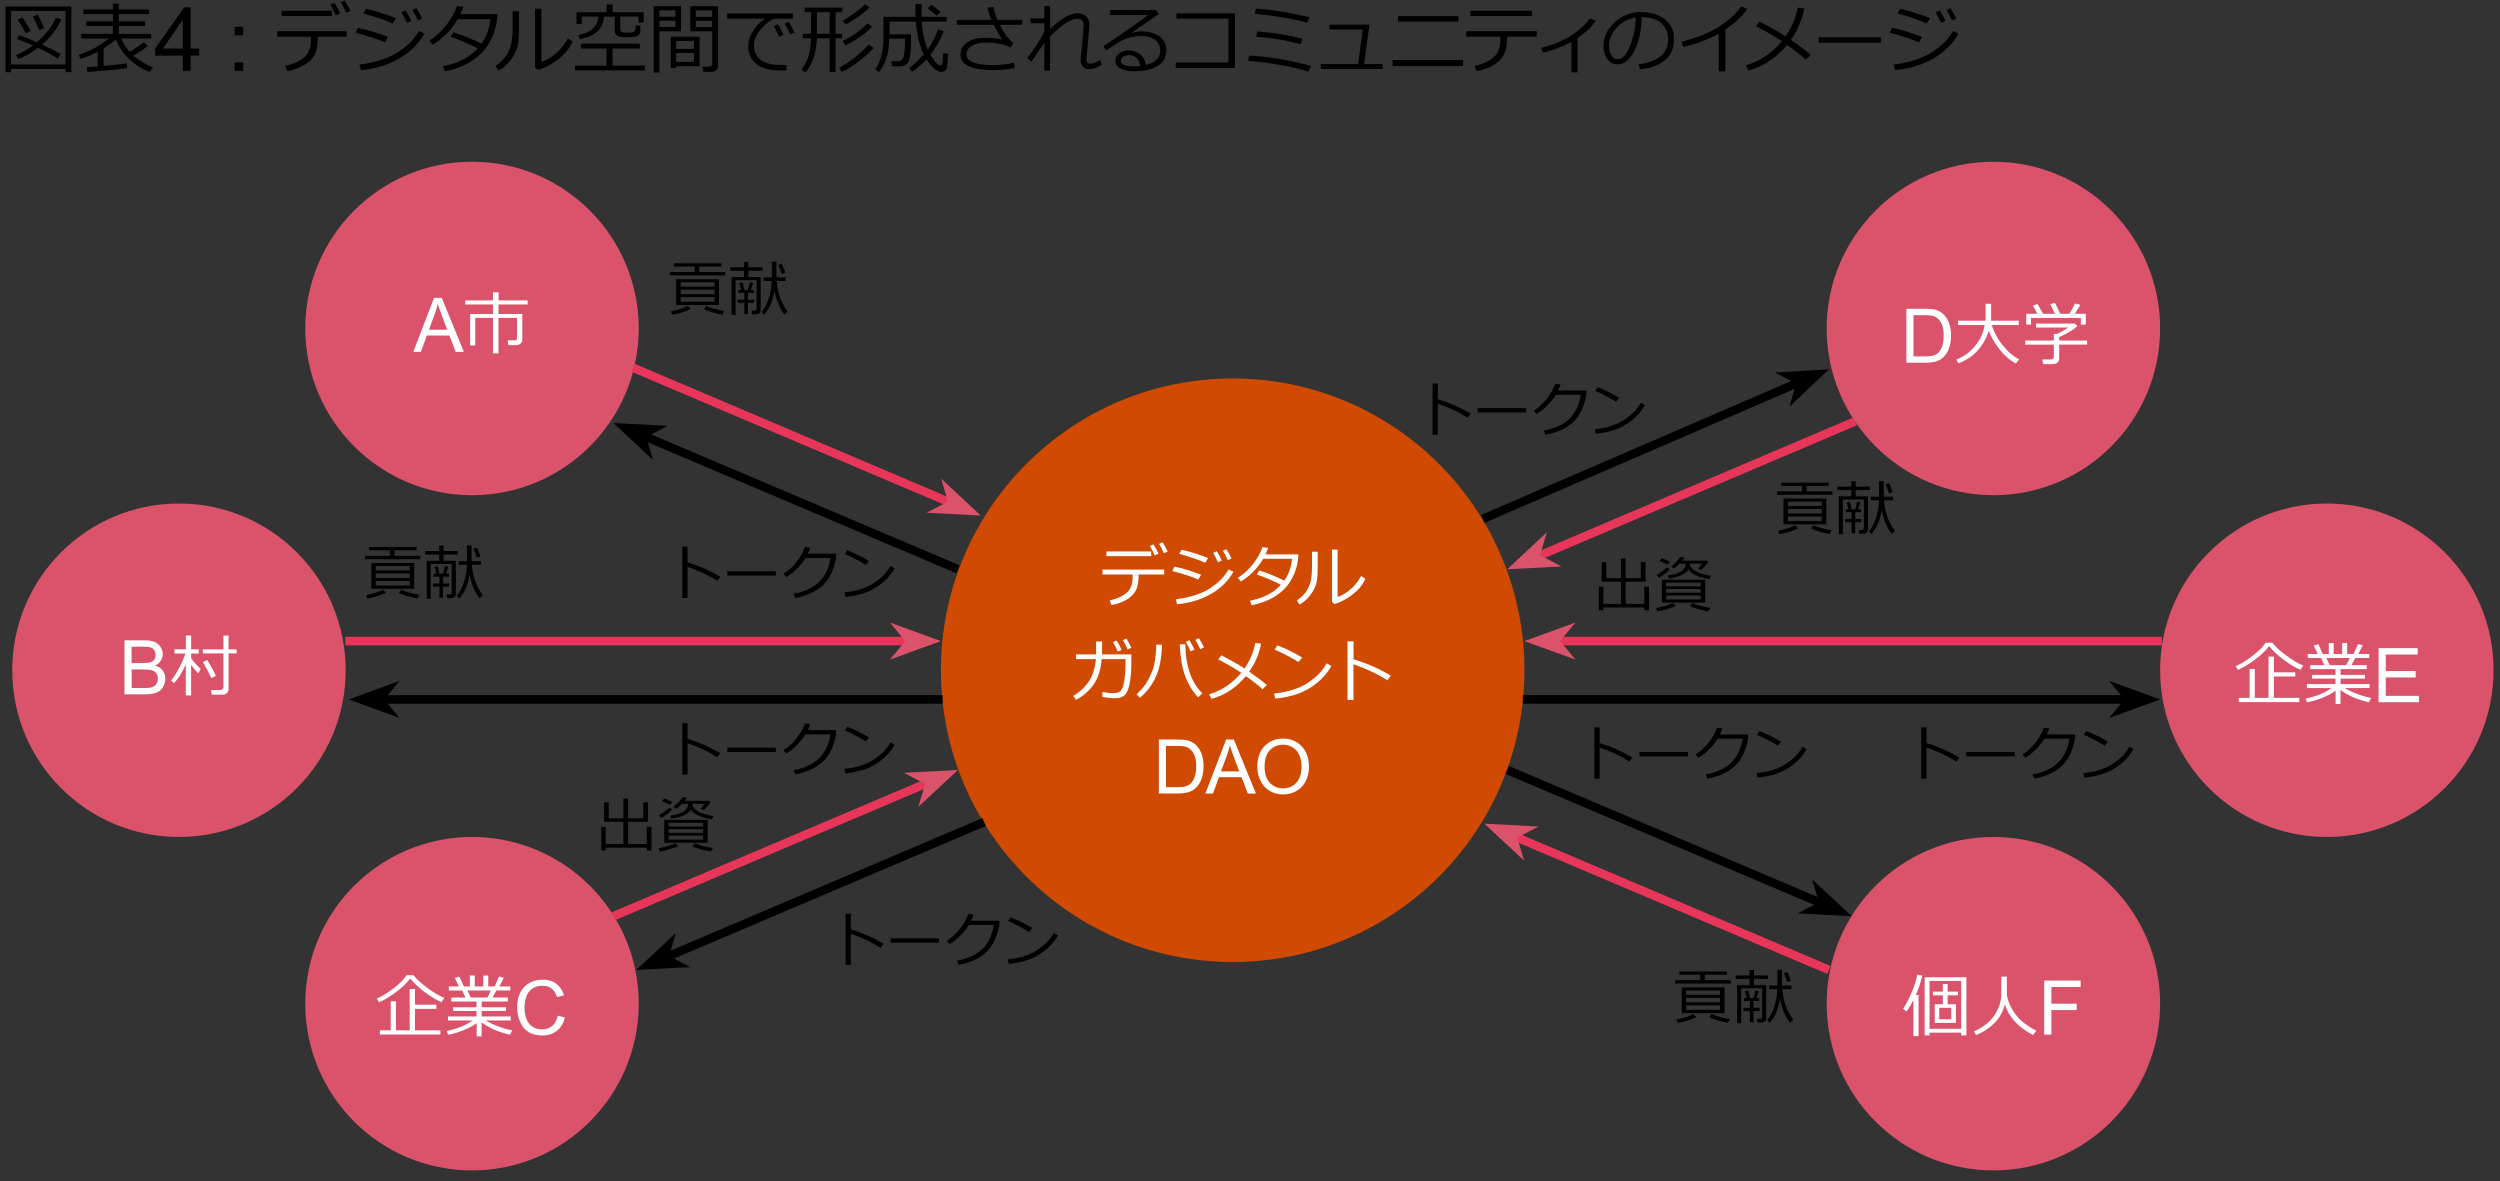 <?xml version="1.0" encoding="UTF-8"?><svg id="_レイヤー_6" xmlns="http://www.w3.org/2000/svg" viewBox="0 0 583 275.5"><rect x="0" y="0" width="583" height="275.5" fill="#333333" stroke="none"/><defs><style>.cls-1{fill:#fff;}.cls-2{fill:#d04a02;}.cls-3{fill:#db536a;}.cls-4{stroke:#000;}.cls-4,.cls-5{fill:none;stroke-width:2px;}.cls-5{stroke:#e73659;}</style></defs><path class="cls-3" d="M41.73,195.18c21.47,0,38.88-17.41,38.88-38.88s-17.41-38.88-38.88-38.88S2.85,134.83,2.85,156.3s17.41,38.88,38.88,38.88"/><path class="cls-3" d="M542.62,195.18c21.47,0,38.88-17.41,38.88-38.88s-17.41-38.88-38.88-38.88-38.88,17.41-38.88,38.88,17.41,38.88,38.88,38.88"/><path class="cls-3" d="M464.86,115.48c21.47,0,38.88-17.41,38.88-38.88s-17.41-38.88-38.88-38.88-38.88,17.41-38.88,38.88,17.41,38.88,38.88,38.88"/><path class="cls-3" d="M464.86,272.94c21.47,0,38.88-17.41,38.88-38.88s-17.41-38.88-38.88-38.88-38.88,17.41-38.88,38.88,17.41,38.88,38.88,38.88"/><path class="cls-3" d="M110.07,115.48c21.47,0,38.88-17.41,38.88-38.88s-17.41-38.88-38.88-38.88-38.88,17.41-38.88,38.88,17.41,38.88,38.88,38.88"/><path class="cls-3" d="M110.07,272.94c21.47,0,38.88-17.41,38.88-38.88s-17.41-38.88-38.88-38.88-38.88,17.41-38.88,38.88,17.41,38.88,38.88,38.88"/><path class="cls-2" d="M287.46,224.34c37.58,0,68.04-30.46,68.04-68.04s-30.46-68.04-68.04-68.04-68.04,30.46-68.04,68.04,30.46,68.04,68.04,68.04"/><line class="cls-5" x1="80.52" y1="149.5" x2="211.09" y2="149.5"/><polygon class="cls-3" points="219.42 149.5 207.54 145.18 211.09 149.5 207.54 153.82 219.42 149.5"/><line class="cls-4" x1="89.62" y1="163.11" x2="219.81" y2="163.11"/><polygon points="81.3 163.11 93.17 167.43 89.62 163.11 93.17 158.78 81.3 163.11"/><line class="cls-5" x1="147.59" y1="85.74" x2="221.05" y2="116.97"/><polygon class="cls-3" points="228.72 120.23 219.48 111.61 221.05 116.98 216.09 119.56 228.72 120.23"/><line class="cls-4" x1="150.72" y1="101.91" x2="223.4" y2="132.76"/><polygon points="143.05 98.65 152.29 107.28 150.72 101.91 155.67 99.32 143.05 98.65"/><line class="cls-4" x1="418.87" y1="89.43" x2="345.77" y2="121.01"/><polygon points="426.51 86.13 417.32 94.81 418.87 89.43 413.89 86.87 426.51 86.13"/><line class="cls-5" x1="432.61" y1="98.27" x2="359.15" y2="129.5"/><polygon class="cls-3" points="351.48 132.76 360.72 124.13 359.15 129.5 364.1 132.09 351.48 132.76"/><line class="cls-4" x1="156.03" y1="222.93" x2="229.49" y2="191.69"/><polygon points="148.37 226.19 157.61 217.56 156.03 222.93 160.99 225.52 148.37 226.19"/><line class="cls-5" x1="143.05" y1="213.66" x2="215.73" y2="182.81"/><polygon class="cls-3" points="223.4 179.55 214.15 188.17 215.73 182.81 210.78 180.22 223.4 179.55"/><line class="cls-5" x1="426.51" y1="226.19" x2="353.83" y2="195.33"/><polygon class="cls-3" points="346.16 192.08 355.41 200.7 353.83 195.33 358.79 192.74 346.16 192.08"/><line class="cls-4" x1="424.16" y1="210.4" x2="351.48" y2="179.55"/><polygon points="431.83 213.66 422.58 205.04 424.16 210.4 419.21 213 431.83 213.66"/><line class="cls-5" x1="363.83" y1="149.5" x2="504.13" y2="149.5"/><polygon class="cls-3" points="355.5 149.5 367.38 153.82 363.83 149.5 367.38 145.18 355.5 149.5"/><line class="cls-4" x1="355.12" y1="163.11" x2="495.41" y2="163.11"/><polygon points="503.74 163.11 491.86 158.78 495.41 163.11 491.86 167.43 503.74 163.11"/><g><path d="M15.28,16.07H2.58v.76H1.29V1.52h15.35v15.3h-1.35v-.76Zm-12.71-1.03H15.28V2.55H2.58V15.04Zm10.85-1.38c-1-.71-2.52-1.54-4.55-2.5-1.5,1.13-3.03,2-4.6,2.62l-.54-.94c1.37-.56,2.67-1.3,3.93-2.23-1.39-.62-2.61-1.12-3.66-1.51l.51-.91c.94,.31,2.3,.87,4.1,1.67,2.02-1.73,3.49-3.63,4.43-5.71l1.27,.42c-1,2.17-2.5,4.11-4.48,5.84,2.13,.98,3.58,1.73,4.33,2.22l-.73,1.05ZM5.99,7.77c-.77-1.45-1.39-2.51-1.85-3.2l1.12-.53c.35,.52,.98,1.57,1.91,3.17l-1.18,.55Zm3.16-.76c-.17-.49-.67-1.55-1.51-3.19l1.18-.4c.59,1.1,1.09,2.15,1.5,3.16l-1.17,.44Z"/><path d="M20.42,16.82l-.22-1.15c.61-.04,1.46-.1,2.57-.18v-3.39c-1.29,.67-2.61,1.22-3.96,1.64l-.47-.95c2.74-.91,5.07-2.18,6.99-3.79h-6.38v-1.1h7.36v-1.85h-6.19v-1.06h6.19v-1.71h-6.86v-1.07h6.86V.87h1.38v1.34h7.07v1.07h-7.07v1.71h6.15v1.06h-6.15v1.85h7.57v1.1h-7c.54,1.2,1.21,2.23,2,3.11,1.48-.9,2.54-1.66,3.2-2.29l1.03,.89c-.85,.69-1.98,1.43-3.4,2.23,1.28,1.15,2.82,2.08,4.61,2.78l-.84,1.06c-3.79-1.54-6.4-4.07-7.86-7.58-.76,.7-1.7,1.4-2.83,2.1v4.06c2.6-.23,4.42-.42,5.45-.57v1.11c-.43,.11-3.49,.42-9.18,.91Z"/><path d="M42.62,16.52v-3.55h-6.43v-1.67L42.96,1.71h1.49V11.31h2v1.67h-2v3.55h-1.82Zm0-5.21V4.63l-4.64,6.68h4.64Z"/><path d="M54.73,8.24v-1.98h1.98v1.98h-1.98Zm0,8.29v-1.98h1.98v1.98h-1.98Z"/><path d="M74.08,9.14c0,1.49-.24,2.7-.73,3.63s-1.26,1.71-2.32,2.35-2.41,1.14-4.05,1.48l-.47-1.24c1.84-.39,3.3-1.04,4.38-1.95s1.62-2.22,1.62-3.94v-.91h-7.88v-1.28h16.18v1.28h-6.73v.59Zm3.33-5.4h-11.75v-1.22h11.75v1.22Zm1.91-.65l-1.01,.45c-.42-.96-.85-1.78-1.27-2.46l.95-.43c.52,.81,.97,1.62,1.34,2.44Zm2.41-.54l-1,.41c-.39-.9-.81-1.71-1.27-2.43l.92-.43c.45,.7,.9,1.51,1.34,2.45Z"/><path d="M90.48,8.6l-.72,1.27c-1.82-.79-4.1-1.54-6.85-2.23l.54-1.15c1.98,.38,4.32,1.08,7.02,2.11Zm8.47-.74c-1.36,2.39-3.32,4.32-5.89,5.8s-5.53,2.38-8.88,2.7l-.36-1.3c1.99-.25,3.76-.63,5.31-1.16s2.84-1.15,3.89-1.87,1.9-1.4,2.56-2.04,1.36-1.56,2.12-2.76l1.26,.63Zm-6.64-3.62l-.74,1.25c-1.46-.7-3.74-1.49-6.83-2.36l.6-1.07c.83,.16,1.92,.46,3.29,.88s2.59,.86,3.68,1.31Zm3.59,.65l-1.01,.45c-.42-.96-.85-1.78-1.27-2.46l.96-.43c.5,.78,.95,1.59,1.33,2.44Zm2.56-.54l-1.01,.41c-.4-.93-.82-1.74-1.26-2.43l.91-.43c.47,.73,.93,1.55,1.35,2.45Z"/><path d="M108.04,1.58c-.19,.6-.41,1.17-.67,1.71h8.62c-.05,.86-.1,1.47-.17,1.85-.19,1.1-.48,2.12-.86,3.07s-.88,1.87-1.49,2.75-1.4,1.7-2.34,2.45-2.03,1.4-3.27,1.95-2.62,.97-4.14,1.29l-.42-1.2c3.45-.66,6.15-2.04,8.1-4.15-1.75-.96-3.86-1.86-6.34-2.72l.69-1.05c1.79,.55,3.98,1.43,6.56,2.65,1.11-1.58,1.79-3.48,2.05-5.7h-7.61c-.74,1.28-1.64,2.44-2.69,3.48s-2.11,1.86-3.16,2.46l-.77-.96c1.58-1.01,2.94-2.26,4.07-3.75s1.92-2.93,2.37-4.31l1.48,.19Z"/><path d="M121.04,6.59c0,1.38-.06,2.51-.18,3.38s-.4,1.72-.84,2.56-.99,1.6-1.65,2.29-1.37,1.24-2.14,1.63l-.65-1.12c.73-.45,1.41-1.05,2.03-1.78s1.1-1.61,1.43-2.62,.5-2.55,.5-4.63V2.59h1.49v4Zm12.51,3.13c-.75,1.6-1.91,2.99-3.48,4.18s-3.12,1.99-4.65,2.41l-.64-.6V2.03h1.48V14.44c.97-.29,2.02-.88,3.15-1.78s2.15-2.14,3.04-3.71l1.1,.77Z"/><path d="M134.09,16.41v-1.11h7.35v-3.98h-5.95v-1.12h13.72v1.12h-6.37v3.98h7.54v1.11h-16.29Zm9.25-12.54h-2.47c-.13,1.45-.64,2.6-1.53,3.44s-2.26,1.44-4.11,1.81l-.33-.95c2.94-.55,4.48-1.98,4.62-4.3h-3.85v1.71h-1.23V2.84h7V1.04h1.4v1.8h7.27v2.4h-1.23v-1.37h-4.23v3.02c0,.18,.06,.32,.17,.43s.26,.18,.43,.22,.5,.05,.97,.05c.72,0,1.2-.03,1.42-.09s.39-.2,.48-.43,.14-.62,.14-1.2l1.06,.13v1.25c0,.42-.14,.74-.41,.97s-.7,.36-1.27,.4-1.11,.06-1.63,.06c-.67,0-1.16-.03-1.46-.09s-.59-.22-.83-.47-.37-.54-.37-.86V3.87Z"/><path d="M153.77,7.3v9.62h-1.32V1.45h6.35V7.3h-5.03Zm0-3.38h3.74v-1.5h-3.74v1.5Zm3.74,.9h-3.74v1.48h3.74v-1.48Zm.18,10.62v.42h-1.27v-7.29h6.71v6.86h-5.45Zm4.13-4.04v-1.85h-4.13v1.85h4.13Zm-4.13,3.03h4.13v-2.09h-4.13v2.09Zm8.09,2.33h-1.74l-.2-1.2h1.63c.16,0,.3-.06,.43-.18s.19-.25,.19-.4V7.3h-5.12V1.45h6.48V15.29c0,.46-.15,.82-.46,1.08s-.71,.39-1.21,.39Zm-3.51-12.83h3.82v-1.5h-3.82v1.5Zm3.82,.9h-3.82v1.48h3.82v-1.48Z"/><path d="M184.89,4.37h-4.4c-1.07,.46-2.12,1.29-3.13,2.51s-1.53,2.48-1.53,3.79c0,1.01,.27,1.86,.81,2.54s1.26,1.17,2.16,1.49,2.1,.47,3.59,.47c.35,0,.7,0,1.06-.03l-.09,1.3h-.04c-1.08,0-1.98-.02-2.7-.06s-1.47-.18-2.26-.43-1.49-.63-2.09-1.14-1.05-1.1-1.34-1.77-.44-1.42-.44-2.27c0-1.18,.36-2.35,1.08-3.5s1.67-2.14,2.84-2.94h-8.82v-1.17h15.3v1.2Zm-2.18,3.74l-1.01,.46c-.42-.95-.85-1.77-1.27-2.47l.95-.43c.51,.79,.96,1.61,1.34,2.44Zm2.56-.54l-1.01,.41c-.39-.91-.81-1.72-1.26-2.43l.93-.46c.4,.63,.85,1.46,1.34,2.47Z"/><path d="M187.84,16.89l-.94-.68c.49-.53,.97-1.38,1.45-2.55s.73-2.75,.78-4.72h-1.91v-1.06h1.91V2.85h-1.49V1.77h8.8v1.08h-1.58V7.88h1.5v1.06h-1.5v7.84h-1.38v-7.84h-2.99c-.11,3.33-.99,5.98-2.65,7.95Zm2.66-14.04V7.88h2.97V2.85h-2.97Zm5.8,13.9l-.61-.98c1.34-.68,2.66-1.54,3.95-2.59s2.26-1.98,2.9-2.79l1.2,.79c-.98,1.08-2.16,2.14-3.53,3.18s-2.68,1.84-3.9,2.39Zm.88-11.04l-.68-.91c.86-.46,1.8-1.05,2.82-1.78s1.82-1.4,2.39-2l1.08,.7c-1.61,1.56-3.48,2.9-5.62,4Zm0,4.87l-.64-1.03c2.23-1.09,4.16-2.46,5.78-4.11l1.05,.79c-1.56,1.63-3.63,3.08-6.19,4.35Z"/><path d="M208.02,15.45l-.18-1.18h1.65c.61,0,1.02-.33,1.23-.98s.32-1.84,.32-3.56v-.71h-3.68c-.04,1.86-.27,3.4-.68,4.61s-.97,2.28-1.68,3.19l-.9-.68c.7-.98,1.2-2.1,1.49-3.35s.43-2.67,.43-4.25V3.94h7.47V.91h1.43V3.94h5.83v1.1h-5.82c.14,2.39,.61,4.56,1.41,6.5,1.04-1.48,1.85-3.06,2.43-4.73l1.34,.49c-.84,2.01-1.86,3.79-3.04,5.34l-.11,.15c1.02,1.63,1.78,2.45,2.27,2.45,.19,0,.33-.08,.41-.25s.14-.44,.18-.81,.08-.97,.13-1.8l1.15,.18c-.06,2.02-.21,3.21-.42,3.59s-.57,.58-1.06,.62h-.11c-.49,0-1.03-.25-1.63-.75s-1.2-1.23-1.79-2.19c-.94,1.01-2.07,1.98-3.39,2.91l-.73-.88c1.21-.86,2.37-1.92,3.47-3.17-1.02-1.99-1.63-4.54-1.85-7.65h-6.16v2.94h5.01v2.27c-.01,1-.08,1.89-.21,2.69s-.28,1.32-.44,1.58-.41,.48-.73,.66-.69,.28-1.09,.28h-1.91Zm10.41-11.79c-.18-.19-.88-.77-2.09-1.76l.86-.79c.71,.47,1.43,1.04,2.15,1.71l-.92,.84Z"/><path d="M236.7,15.8c-1.37,.37-3.03,.55-4.98,.55-5.15,0-7.73-1.2-7.73-3.59,0-1.24,.53-2.21,1.6-2.9s2.41-1.04,4.03-1.04c1.34,0,2.7,.13,4.09,.38-.54-.76-1.2-1.9-1.99-3.42h-8.58v-1.15h8.03c-.36-.88-.65-1.82-.89-2.82l1.37-.2c.26,1.14,.57,2.15,.93,3.02h5.8v1.15h-5.26c1.09,2.1,2.16,3.52,3.2,4.25l-.64,1.04c-1.39-.76-3.39-1.13-5.99-1.13-1.22,0-2.24,.24-3.06,.73s-1.23,1.17-1.23,2.05c0,1.64,2.12,2.46,6.35,2.46,1.61,0,3.17-.18,4.67-.55l.26,1.19Z"/><path d="M243.53,10.03c-.66,.99-1.68,2.45-3.04,4.37l-.92-.9c.64-.78,1.38-1.81,2.22-3.1s1.42-2.32,1.75-3.08v-1.9h-3.21v-1.15h3.21V1.41h1.33V6.8c1.05-1.07,2.16-1.95,3.33-2.66s2.18-1.07,3.04-1.07c.83,0,1.51,.24,2.03,.73s.79,1.12,.8,1.91c0,.07,0,.14,0,.22l-.52,5.75c-.12,1.31-.18,2-.18,2.07,0,.73,.31,1.1,.92,1.1,.5,0,1.26-.29,2.29-.86l.36,1.1c-1.03,.69-2.02,1.03-2.98,1.03-.63,0-1.11-.19-1.45-.58s-.51-.93-.51-1.61c0-.2,.14-1.59,.41-4.18,.16-1.53,.25-2.85,.28-3.96,0-.42-.13-.76-.38-1.03s-.59-.4-1.02-.4c-1.58,0-3.72,1.39-6.42,4.16v7.96h-1.33v-6.42Z"/><path d="M267.25,15.16c2.2-.53,3.3-1.66,3.3-3.39,0-1.07-.4-1.9-1.21-2.49s-1.89-.88-3.23-.88c-.93,0-1.83,.12-2.71,.35s-1.9,.71-3.04,1.43-1.94,1.27-2.4,1.65l-.65-1.08c3.57-2.3,7.05-4.73,10.46-7.27l-8.89,.04v-1.17h10.73l.62,.9-6.2,4.29,.07,.11c.71-.22,1.43-.33,2.14-.33,1.68,0,3.06,.39,4.14,1.16s1.62,1.84,1.62,3.21c0,1.6-.66,2.82-1.99,3.66s-3.1,1.26-5.33,1.26c-3.06,0-4.59-.84-4.59-2.52,0-.66,.32-1.22,.95-1.67s1.33-.68,2.08-.68c1.06,0,1.97,.3,2.72,.89s1.22,1.44,1.41,2.53Zm-1.29,.23c-.34-1.68-1.25-2.52-2.74-2.52-.47,0-.9,.12-1.28,.35s-.57,.54-.57,.93c0,.9,1.04,1.34,3.11,1.34,.45,0,.94-.04,1.48-.11Z"/><path d="M287.99,15.84h-13.81v-1.26h12.3V4.34h-12.13v-1.21h13.64V15.84Z"/><path d="M305.72,15.34l-.63,1.35c-3.97-1.23-8.65-2.07-14.04-2.5l.25-1.24c1.07,.04,2.46,.17,4.17,.38s3.29,.46,4.73,.74,3.28,.71,5.51,1.27Zm-.34-11.32l-.54,1.29c-3.44-.96-7.51-1.66-12.21-2.1l.29-1.21c1.88,.15,3.73,.37,5.55,.64s4.12,.74,6.9,1.38Zm-1.65,5l-.4,1.32c-1.72-.49-3.36-.87-4.91-1.14s-3.38-.49-5.48-.66l.24-1.22c3.77,.29,7.28,.86,10.55,1.71Z"/><path d="M322.41,16.09h-14.4v-1.15h8.71l1.06-8.07h-7.76v-1.12h9.33l-1.24,9.18h4.3v1.15Z"/><path d="M341.2,15.41h-16.44v-1.41h16.44v1.41Zm-1.1-10.37h-14.06v-1.29h14.06v1.29Z"/><path d="M351.44,9.14c0,1.48-.25,2.68-.73,3.61s-1.26,1.72-2.32,2.37-2.4,1.14-4.04,1.47l-.47-1.24c1.84-.39,3.3-1.04,4.38-1.95s1.62-2.22,1.62-3.94v-.91h-7.97v-1.28h16.45v1.28h-6.91v.59Zm5.83-5.4h-14.34v-1.22h14.34v1.22Z"/><path d="M367.89,16.88h-1.43v-7.1c-2.12,1.12-4.33,1.95-6.63,2.5l-.45-1.13c2.75-.67,5.09-1.62,7.02-2.87s3.38-2.57,4.33-3.97l1.39,.52c-.68,.98-1.39,1.78-2.14,2.42s-1.45,1.17-2.1,1.6v8.04Z"/><path d="M382.48,16.16l-.34-1.19c1.89-.17,3.5-.72,4.84-1.64s2.01-2.31,2.01-4.15c0-1.64-.54-2.91-1.62-3.81s-2.59-1.37-4.52-1.42c-.06,3.15-.63,5.78-1.7,7.89s-2.4,3.16-4.01,3.16c-1,0-1.78-.42-2.35-1.27s-.86-1.88-.86-3.1c0-2.01,.87-3.82,2.6-5.42s3.79-2.4,6.16-2.4c2.23,0,4.07,.56,5.52,1.67s2.17,2.64,2.17,4.57c0,2.2-.73,3.89-2.19,5.05s-3.36,1.85-5.71,2.04Zm-1.02-12.09c-1.7,.26-3.16,1.03-4.39,2.31s-1.84,2.73-1.84,4.34c0,.86,.18,1.58,.54,2.18s.86,.89,1.49,.89c1.1,0,2.05-1.02,2.87-3.07s1.26-4.26,1.33-6.64Z"/><path d="M402.36,16.65h-1.56V7.89c-2.57,1.37-5.31,2.39-8.23,3.07l-.47-1.2c3.8-.98,6.8-2.21,9-3.68s3.85-3,4.95-4.58l1.44,.56c-1.07,1.59-2.78,3.2-5.13,4.82v9.77Z"/><path d="M420.76,1.96c-.46,2.56-1.5,5.01-3.12,7.34,1.78,1.21,3.33,2.38,4.63,3.52l-1.15,1.1c-.81-.81-2.27-1.96-4.37-3.45-2.44,2.98-5.44,4.97-9,5.99l-.62-1.22c3.23-.94,6.04-2.81,8.41-5.62-1.35-.94-3.36-2.11-6.04-3.52l.84-1.06c2.37,1.22,4.39,2.38,6.06,3.45,1.44-2.08,2.39-4.32,2.84-6.71l1.51,.19Z"/><path d="M438.64,9.98h-14.54v-1.3h14.54v1.3Z"/><path d="M448.24,8.6l-.72,1.27c-1.82-.79-4.1-1.54-6.85-2.23l.54-1.15c1.98,.38,4.32,1.08,7.02,2.11Zm8.47-.74c-1.36,2.39-3.32,4.32-5.89,5.8s-5.53,2.38-8.88,2.7l-.36-1.3c1.99-.25,3.76-.63,5.31-1.16s2.84-1.15,3.89-1.87,1.9-1.4,2.56-2.04,1.36-1.56,2.12-2.76l1.26,.63Zm-6.64-3.62l-.74,1.25c-1.46-.7-3.74-1.49-6.83-2.36l.6-1.07c.83,.16,1.92,.46,3.29,.88s2.59,.86,3.68,1.31Zm3.59,.65l-1.01,.45c-.42-.96-.85-1.78-1.27-2.46l.96-.43c.5,.78,.95,1.59,1.33,2.44Zm2.56-.54l-1.01,.41c-.4-.93-.82-1.74-1.26-2.43l.91-.43c.47,.73,.93,1.55,1.35,2.45Z"/></g><g><path class="cls-1" d="M265.51,134.49c0,1.33-.22,2.4-.65,3.22s-1.12,1.52-2.06,2.09c-.94,.57-2.14,1.01-3.6,1.31l-.41-1.1c1.64-.35,2.93-.93,3.89-1.73s1.44-1.97,1.44-3.5v-.81h-7.01v-1.14h14.38v1.14h-5.98v.52Zm2.96-4.8h-10.45v-1.09h10.45v1.09Zm1.7-.58l-.9,.4c-.38-.85-.75-1.58-1.13-2.19l.84-.38c.46,.72,.86,1.44,1.19,2.17Zm2.14-.48l-.89,.37c-.34-.8-.72-1.52-1.12-2.16l.82-.38c.4,.62,.8,1.35,1.2,2.18Z"/><path class="cls-1" d="M280.1,134.02l-.64,1.13c-1.62-.7-3.65-1.36-6.09-1.98l.48-1.02c1.76,.33,3.84,.96,6.24,1.88Zm7.53-.66c-1.21,2.12-2.96,3.84-5.24,5.16-2.28,1.31-4.92,2.11-7.89,2.4l-.32-1.16c1.77-.22,3.34-.56,4.72-1.03s2.53-1.02,3.46-1.66c.93-.64,1.69-1.24,2.27-1.82,.58-.57,1.21-1.39,1.88-2.45l1.12,.56Zm-5.9-3.22l-.66,1.11c-1.3-.62-3.32-1.33-6.07-2.1l.53-.95c.73,.15,1.71,.41,2.93,.78,1.22,.38,2.31,.76,3.27,1.16Zm3.2,.58l-.9,.4c-.38-.85-.75-1.58-1.13-2.19l.85-.38c.45,.69,.84,1.42,1.18,2.17Zm2.27-.48l-.9,.37c-.35-.83-.73-1.55-1.12-2.16l.81-.38c.42,.65,.82,1.38,1.2,2.18Z"/><path class="cls-1" d="M295.72,127.77c-.17,.53-.37,1.04-.59,1.52h7.66c-.04,.76-.09,1.31-.15,1.64-.17,.97-.43,1.88-.76,2.73-.34,.85-.78,1.66-1.33,2.44-.55,.78-1.24,1.51-2.08,2.18s-1.81,1.25-2.91,1.73c-1.1,.48-2.33,.86-3.68,1.14l-.38-1.07c3.07-.58,5.47-1.81,7.2-3.69-1.56-.85-3.44-1.66-5.63-2.42l.61-.93c1.59,.49,3.54,1.27,5.83,2.35,.98-1.4,1.59-3.09,1.82-5.07h-6.77c-.66,1.14-1.46,2.17-2.39,3.09-.94,.93-1.88,1.66-2.81,2.19l-.69-.85c1.41-.9,2.61-2.01,3.62-3.33,1.01-1.33,1.71-2.6,2.11-3.83l1.31,.17Z"/><path class="cls-1" d="M307.29,132.23c0,1.23-.05,2.23-.16,3s-.36,1.53-.75,2.27c-.39,.74-.88,1.42-1.46,2.04-.59,.61-1.22,1.1-1.9,1.45l-.58-.99c.65-.4,1.25-.93,1.8-1.59,.55-.66,.98-1.43,1.27-2.33,.3-.9,.45-2.27,.45-4.12v-3.3h1.33v3.55Zm11.12,2.78c-.67,1.42-1.7,2.66-3.09,3.71-1.39,1.05-2.77,1.77-4.13,2.14l-.57-.53v-12.16h1.31v11.03c.86-.25,1.79-.78,2.8-1.59,1.01-.8,1.91-1.9,2.7-3.3l.98,.69Z"/><path class="cls-1" d="M257,149.6v3.01h6.84v.57c0,1.81-.03,3.04-.08,3.68s-.13,1.33-.24,2.04c-.1,.71-.25,1.33-.44,1.85-.19,.52-.41,.92-.66,1.21-.25,.28-.56,.5-.95,.65s-.92,.22-1.6,.22c-.75,0-1.68-.1-2.8-.3l.03-1.17c.94,.19,1.8,.29,2.6,.29,.36,0,.71-.06,1.05-.17,.34-.11,.64-.39,.89-.84s.46-1.21,.61-2.29c.15-1.08,.23-2.3,.23-3.65v-.99h-5.59c-.16,2.38-.77,4.33-1.82,5.86s-2.43,2.74-4.13,3.64l-.66-.93c1.64-.99,2.88-2.17,3.74-3.53,.86-1.36,1.37-3.04,1.54-5.04h-4.62v-1.1h4.67v-3.01h1.38Zm4.57,1.95l-.89,.4c-.37-.83-.75-1.56-1.14-2.2l.85-.38c.44,.68,.84,1.41,1.18,2.18Zm2.27-.48l-.89,.37c-.33-.79-.71-1.5-1.12-2.16l.82-.38c.41,.64,.81,1.36,1.2,2.17Z"/><path class="cls-1" d="M270.98,150.34c-.08,3.07-.55,5.56-1.43,7.48-.88,1.92-2.12,3.56-3.73,4.92l-.78-.84c.6-.54,1.12-1.09,1.58-1.65s.85-1.17,1.19-1.82,.64-1.32,.92-2,.49-1.54,.64-2.55c.15-1.01,.25-2.19,.29-3.54h1.33Zm9.41,11.38l-1.01,.88c-.88-.9-1.67-2.05-2.37-3.47-.71-1.42-1.2-3-1.47-4.74-.28-1.74-.41-3.12-.41-4.14h1.3v.12c0,2.24,.31,4.33,.94,6.29,.62,1.95,1.64,3.64,3.03,5.06Zm-1.84-10.24l-.9,.41c-.38-.86-.76-1.6-1.13-2.2l.84-.38c.46,.72,.86,1.44,1.19,2.17Zm2.22-.48l-.89,.37c-.33-.79-.71-1.5-1.12-2.16l.82-.39c.4,.62,.8,1.35,1.2,2.18Z"/><path class="cls-1" d="M294.08,150.11c-.41,2.28-1.33,4.45-2.77,6.52,1.58,1.08,2.96,2.12,4.12,3.12l-1.02,.98c-.72-.72-2.02-1.74-3.88-3.06-2.17,2.65-4.84,4.42-8,5.32l-.55-1.09c2.88-.83,5.37-2.5,7.48-5-1.2-.83-2.99-1.88-5.37-3.13l.75-.95c2.11,1.09,3.9,2.11,5.38,3.07,1.28-1.85,2.12-3.84,2.52-5.96l1.34,.17Z"/><path class="cls-1" d="M310.48,155.34c-.88,1.53-2.01,2.85-3.41,3.96-1.4,1.11-2.85,1.94-4.36,2.48-1.51,.54-3.28,.93-5.32,1.14l-.27-1.2c1.7-.17,3.22-.48,4.56-.93,1.34-.45,2.48-.99,3.42-1.63,.93-.64,1.72-1.27,2.36-1.9,.64-.63,1.29-1.49,1.95-2.59l1.07,.67Zm-6.81-1.98l-.88,1.02c-1.86-1.15-3.71-2.11-5.56-2.9l.67-.98c1.95,.73,3.87,1.68,5.77,2.85Z"/><path class="cls-1" d="M324.35,157.56l-.82,1.09c-1.08-.72-2.38-1.43-3.88-2.13-1.51-.7-2.85-1.22-4.02-1.58v8.29h-1.39v-13.68h1.41v4.19c3.09,.93,5.99,2.2,8.71,3.83Z"/><path class="cls-1" d="M270.25,185.06v-12.6h4.34c.98,0,1.73,.06,2.24,.18,.72,.17,1.34,.47,1.85,.9,.67,.56,1.16,1.28,1.49,2.15,.33,.87,.49,1.87,.49,3,0,.96-.11,1.81-.33,2.54-.22,.74-.51,1.35-.86,1.83-.35,.48-.73,.87-1.15,1.14-.42,.28-.92,.49-1.5,.63-.59,.14-1.26,.21-2.02,.21h-4.55Zm1.67-1.49h2.69c.83,0,1.48-.08,1.96-.23s.85-.37,1.13-.65c.4-.4,.7-.93,.92-1.59s.33-1.48,.33-2.43c0-1.32-.22-2.33-.65-3.04-.43-.71-.96-1.18-1.58-1.42-.45-.17-1.17-.26-2.16-.26h-2.65v9.63Z"/><path class="cls-1" d="M281.09,185.06l4.84-12.6h1.8l5.16,12.6h-1.9l-1.47-3.82h-5.27l-1.38,3.82h-1.77Zm3.64-5.17h4.27l-1.32-3.49c-.4-1.06-.7-1.93-.89-2.61-.16,.81-.39,1.61-.68,2.41l-1.38,3.7Z"/><path class="cls-1" d="M293.19,178.92c0-2.09,.56-3.73,1.68-4.91s2.57-1.77,4.35-1.77c1.16,0,2.21,.28,3.15,.83,.93,.56,1.65,1.33,2.14,2.32,.49,.99,.74,2.12,.74,3.38s-.26,2.42-.77,3.43c-.52,1.01-1.25,1.77-2.19,2.29-.95,.52-1.97,.78-3.06,.78-1.19,0-2.25-.29-3.18-.86s-1.64-1.35-2.12-2.35-.72-2.04-.72-3.15Zm1.72,.03c0,1.52,.41,2.71,1.22,3.59s1.84,1.31,3.07,1.31,2.29-.44,3.1-1.32c.81-.88,1.22-2.13,1.22-3.76,0-1.03-.17-1.92-.52-2.69-.35-.76-.85-1.36-1.52-1.78-.67-.42-1.42-.63-2.25-.63-1.18,0-2.2,.41-3.05,1.22-.85,.81-1.28,2.16-1.28,4.06Z"/></g><g><path class="cls-1" d="M96.38,82.06l4.84-12.6h1.8l5.16,12.6h-1.9l-1.47-3.82h-5.27l-1.38,3.82h-1.77Zm3.64-5.17h4.27l-1.32-3.49c-.4-1.06-.7-1.93-.89-2.61-.16,.81-.39,1.61-.68,2.41l-1.38,3.7Z"/><path class="cls-1" d="M120.38,80.48h-1.83l-.16-1.11h1.54c.43,0,.65-.18,.65-.55v-4.69h-4.34v8.28h-1.26v-8.28h-4.15v6.44h-1.19v-7.34h5.34v-2.23h-6.5v-.95h6.47v-1.89h1.32v1.89h6.77v.95h-6.8v2.23h5.55v6.07c0,.34-.14,.62-.43,.85-.28,.23-.61,.34-.98,.34Z"/></g><g><path class="cls-1" d="M29.03,161.93v-12.6h4.73c.96,0,1.73,.13,2.32,.38,.58,.25,1.04,.65,1.37,1.18,.33,.53,.49,1.08,.49,1.66,0,.54-.15,1.05-.44,1.52s-.73,.86-1.32,1.15c.76,.22,1.35,.6,1.76,1.14,.41,.54,.61,1.17,.61,1.91,0,.59-.12,1.14-.37,1.65s-.56,.9-.92,1.17c-.37,.27-.83,.48-1.38,.62-.55,.14-1.23,.21-2.03,.21h-4.8Zm1.67-7.31h2.72c.74,0,1.27-.05,1.59-.15,.42-.13,.74-.34,.96-.63,.21-.29,.32-.66,.32-1.1s-.1-.79-.3-1.1c-.2-.32-.49-.54-.86-.65-.37-.12-1.01-.18-1.92-.18h-2.52v3.81Zm0,5.82h3.14c.54,0,.92-.02,1.13-.06,.38-.07,.7-.18,.96-.34,.26-.16,.47-.39,.64-.7,.17-.31,.25-.66,.25-1.06,0-.47-.12-.88-.36-1.22-.24-.35-.57-.59-1-.73s-1.04-.21-1.84-.21h-2.91v4.33Z"/><path class="cls-1" d="M46.81,155.99l-.59,1.05c-.59-.61-1.14-1.27-1.65-1.98v7.12h-1.24v-7.2c-.91,1.94-1.83,3.39-2.76,4.34l-.68-.62c.58-.68,1.2-1.65,1.86-2.9s1.15-2.38,1.48-3.4h-2.55v-.97h2.66v-3.23h1.24v3.23h1.77v.97h-1.77v1.1c.56,.84,1.31,1.67,2.23,2.48Zm8.39-3.62h-1.89v8.34c0,.38-.14,.68-.41,.93s-.59,.36-.97,.36h-2.55l-.15-1.08h2.09c.21,0,.4-.06,.55-.18,.15-.12,.23-.27,.23-.45v-7.92h-4.8v-.93h4.8v-3.23h1.2v3.23h1.89v.93Zm-4.84,5.24l-1.09,.54c-.35-.84-1-2.1-1.95-3.77l1.02-.47c.92,1.53,1.6,2.76,2.02,3.7Z"/></g><g><path class="cls-1" d="M102.95,233.7c-1.15-.48-2.43-1.24-3.83-2.28-1.4-1.04-2.55-2.11-3.46-3.22-.78,1.04-1.88,2.1-3.31,3.16-1.43,1.07-2.75,1.86-3.95,2.37l-.54-.85c1.22-.53,2.54-1.35,3.98-2.45,1.43-1.1,2.43-2.11,2.99-3.02h1.6c.78,.98,1.89,2,3.33,3.05,1.44,1.05,2.73,1.8,3.87,2.25l-.67,1Zm-14.36,7.55v-.98h2.53v-6.76h1.21v6.76h3.21v-9.63h1.24v3.67h4.99v.96h-4.99v5h5.92v.98h-14.12Z"/><path class="cls-1" d="M104.49,241.29l-.31-.85c2.55-.56,4.55-1.38,6.02-2.46h-5.73v-.94h6.66v-1.27h-5.45v-.87h5.45v-1.34h-5.88v-.93h3.31l-.8-1.66h-3.09v-.93h2.34l-.95-1.99,1.08-.29,1.03,2.28h1.4v-2.55h1.14v2.55h1.99v-2.55h1.16v2.55h1.48l1.05-2.31,1.11,.29-1.05,2.02h2.55v.93h-3.25l-.89,1.66h3.57v.93h-6.1v1.34h5.68v.87h-5.68v1.27h6.77v.94h-5.81c.73,.46,1.68,.92,2.86,1.36,1.17,.44,2.27,.76,3.29,.94l-.51,1.02c-2.62-.58-4.83-1.54-6.62-2.88v3.27h-1.15v-3.11c-.74,.58-1.75,1.13-3.01,1.64-1.26,.52-2.48,.88-3.65,1.07Zm4.51-10.32l.79,1.66h3.88l.8-1.66h-5.47Z"/><path class="cls-1" d="M130.07,236.85l1.67,.42c-.35,1.37-.98,2.41-1.89,3.13s-2.02,1.08-3.33,1.08-2.46-.28-3.31-.83c-.85-.55-1.5-1.35-1.94-2.4-.44-1.05-.67-2.17-.67-3.38,0-1.31,.25-2.46,.75-3.43,.5-.98,1.21-1.72,2.14-2.23,.93-.51,1.94-.76,3.06-.76,1.26,0,2.32,.32,3.18,.96,.86,.64,1.46,1.54,1.8,2.71l-1.64,.39c-.29-.92-.72-1.58-1.27-2s-1.25-.63-2.1-.63c-.97,0-1.78,.23-2.43,.7-.65,.46-1.11,1.09-1.37,1.87s-.4,1.59-.4,2.42c0,1.07,.16,2.01,.47,2.81,.31,.8,.8,1.4,1.46,1.79,.66,.4,1.37,.59,2.14,.59,.93,0,1.72-.27,2.37-.81,.65-.54,1.09-1.34,1.32-2.4Z"/></g><g><path class="cls-1" d="M444.57,84.61v-12.6h4.34c.98,0,1.73,.06,2.24,.18,.72,.17,1.34,.47,1.85,.9,.66,.56,1.16,1.28,1.49,2.15,.33,.87,.49,1.87,.49,3,0,.96-.11,1.81-.33,2.54-.22,.74-.51,1.35-.86,1.83-.35,.48-.73,.87-1.15,1.14-.42,.28-.92,.49-1.5,.63-.59,.14-1.26,.21-2.02,.21h-4.55Zm1.67-1.49h2.69c.83,0,1.48-.08,1.96-.23s.85-.37,1.13-.65c.4-.4,.7-.93,.92-1.59s.33-1.48,.33-2.43c0-1.32-.22-2.33-.65-3.04-.43-.71-.96-1.18-1.58-1.42-.45-.17-1.17-.26-2.16-.26h-2.65v9.63Z"/><path class="cls-1" d="M470.88,83.81l-.8,.98c-1.45-.83-2.73-1.95-3.83-3.37-1.1-1.42-1.93-2.84-2.49-4.28-.51,1.72-1.36,3.25-2.55,4.58s-2.71,2.34-4.54,3.01l-.45-.91c1.71-.61,3.18-1.68,4.41-3.21s1.96-3.12,2.18-4.8h-6.2v-1.03h6.43v-3.93h1.3v3.93h6.43v1.03h-6.3c.43,1.47,1.23,2.98,2.42,4.53,1.19,1.55,2.52,2.7,3.99,3.46Z"/><path class="cls-1" d="M478.76,84.91h-2.32l-.16-1.09h1.98c.2,0,.36-.06,.5-.17,.14-.11,.2-.25,.2-.41v-2.87h-6.69v-.96h6.69v-1.54h.72c.77-.33,1.65-.82,2.66-1.48h-7.54v-.93h9.09l.57,.6c-1.05,.91-2.47,1.76-4.26,2.55v.8h6.52v.96h-6.52v3.3c0,.36-.14,.66-.41,.89s-.62,.35-1.03,.35Zm-3.64-11.73c-.46-.86-.81-1.5-1.06-1.93l1.13-.33c.3,.52,.72,1.27,1.25,2.26h2.78c-.18-.42-.54-1.17-1.09-2.26l1.07-.3c.52,.94,.93,1.79,1.24,2.56h2.15c.62-1,1.05-1.81,1.28-2.42l1.27,.33c-.34,.6-.77,1.3-1.3,2.09h2.57v2.52h-1.15v-1.56h-11.63v1.56h-1.11v-2.52h2.59Z"/></g><g><path class="cls-1" d="M536.44,156.18c-1.15-.48-2.43-1.24-3.83-2.28-1.4-1.04-2.55-2.11-3.46-3.22-.78,1.04-1.88,2.1-3.31,3.16-1.43,1.07-2.75,1.86-3.95,2.37l-.54-.85c1.22-.53,2.54-1.35,3.98-2.45,1.43-1.1,2.43-2.11,2.99-3.02h1.6c.78,.98,1.89,2,3.33,3.05,1.44,1.05,2.73,1.8,3.87,2.25l-.67,1Zm-14.36,7.55v-.98h2.53v-6.76h1.21v6.76h3.21v-9.63h1.24v3.67h4.99v.96h-4.99v5h5.92v.98h-14.12Z"/><path class="cls-1" d="M537.99,163.77l-.31-.85c2.55-.56,4.55-1.38,6.02-2.46h-5.73v-.94h6.66v-1.27h-5.45v-.87h5.45v-1.34h-5.88v-.93h3.31l-.8-1.66h-3.09v-.93h2.34l-.95-1.99,1.08-.29,1.03,2.28h1.4v-2.55h1.14v2.55h1.99v-2.55h1.16v2.55h1.48l1.05-2.31,1.11,.29-1.05,2.02h2.55v.93h-3.25l-.89,1.66h3.57v.93h-6.1v1.34h5.68v.87h-5.68v1.27h6.77v.94h-5.81c.73,.46,1.68,.92,2.86,1.36,1.17,.44,2.27,.76,3.29,.94l-.51,1.02c-2.62-.58-4.83-1.54-6.62-2.88v3.27h-1.15v-3.11c-.75,.58-1.75,1.13-3.01,1.64-1.26,.52-2.48,.88-3.65,1.07Zm4.51-10.32l.79,1.66h3.88l.8-1.66h-5.47Z"/><path class="cls-1" d="M554.69,163.75v-12.6h9.11v1.49h-7.44v3.86h6.97v1.48h-6.97v4.29h7.74v1.49h-9.4Z"/></g><g><path class="cls-1" d="M446.21,241.62v-8.41c-.56,1.08-1.1,1.98-1.62,2.68l-.78-.63c.71-1.07,1.38-2.37,2.02-3.89,.63-1.52,1.06-2.88,1.28-4.07l1.17,.2c-.37,1.6-.87,3.11-1.5,4.54h.63v9.59h-1.2Zm11.15-.8h-7.39v.64h-1.14v-13.56h9.73v13.56h-1.2v-.64Zm-7.39-.91h7.39v-11.15h-7.39v11.15Zm1.21-1.37v-4.34h1.89v-2.09h-2.32v-.87h2.32v-1.77h1.12v1.77h2.41v.87h-2.41v2.09h1.93v4.34h-4.95Zm1.05-.84h2.8v-2.68h-2.8v2.68Z"/><path class="cls-1" d="M467.54,234.18c-.42,1.73-1.24,3.21-2.46,4.42s-2.65,2.14-4.26,2.79l-.48-.88c2.13-.92,3.72-2.18,4.78-3.79s1.58-3.21,1.58-4.81v-4.16h1.3v4.27c.18,1.15,.64,2.34,1.37,3.56,.73,1.22,1.66,2.25,2.78,3.08,1.12,.83,2.03,1.39,2.73,1.67l-.77,1.03c-1.73-.88-3.16-1.94-4.29-3.18-1.12-1.24-1.88-2.57-2.28-4Z"/><path class="cls-1" d="M476.71,241.27v-12.6h8.5v1.49h-6.83v3.9h5.91v1.49h-5.91v5.72h-1.67Z"/></g><g><path d="M156.21,64.22v-.79h5.8v-1.27h-4.85v-.76h11.07v.76h-5.16v1.27h6.04v.79h-12.89Zm.55,9.18l-.3-.79c.37-.06,.99-.21,1.87-.46s1.56-.52,2.05-.82l.72,.72c-.51,.28-1.21,.55-2.1,.82-.89,.27-1.63,.44-2.25,.53Zm.93-2.27v-6.02h9.99v6.02h-9.99Zm1.03-4.3h7.9v-1h-7.9v1Zm0,1.76h7.9v-1.05h-7.9v1.05Zm7.9,.71h-7.9v1.06h7.9v-1.06Zm1.83,4.09c-.71-.13-1.5-.32-2.37-.57s-1.52-.5-1.96-.74l.6-.76c.73,.4,2.13,.8,4.18,1.21l-.46,.86Z"/><path d="M176.44,73.3h-1.07l-.12-.84h.68c.33,0,.5-.15,.5-.46v-6.67h-4.89v8.12h-.94v-8.85h2.91v-1.46h-3.24v-.81h3.24v-1.27h1.01v1.27h3.29v.81h-3.29v1.46h2.87v7.7c0,.31-.1,.55-.29,.73-.19,.18-.42,.27-.67,.27Zm-2.87-.07v-2.61h-1.5v-.72h1.5v-1.6h-1.38v-.68h.65l-.41-1.61,.76-.16,.4,1.77h.83c.1-.41,.25-1,.45-1.78l.77,.14-.53,1.64h.68v.68h-1.37v1.6s1.42,0,1.42,0v.72h-1.43v2.61h-.83Zm7.04-5.48c-.16,1.08-.43,2.07-.79,2.99-.36,.92-.91,1.81-1.63,2.68l-.57-.68c.73-.89,1.3-1.99,1.7-3.29,.4-1.3,.61-2.61,.64-3.93h-1.91v-.83h1.94v-3.67h1.07v3.67h2.19v.83h-2.11c.03,.99,.24,2.12,.63,3.4,.39,1.28,1.02,2.53,1.91,3.75l-.77,.69c-1.19-1.66-1.96-3.52-2.29-5.6Zm1.69-3.84c-.31-.93-.58-1.63-.8-2.11l.81-.29c.25,.49,.53,1.18,.84,2.07l-.85,.33Z"/></g><g><path d="M414.43,115.37v-.79h5.8v-1.27h-4.85v-.76h11.07v.76h-5.16v1.27h6.04v.79h-12.89Zm.55,9.18l-.3-.79c.37-.06,.99-.21,1.87-.46s1.56-.52,2.05-.82l.72,.72c-.51,.28-1.21,.55-2.1,.82-.89,.27-1.63,.44-2.25,.53Zm.93-2.27v-6.02h9.99v6.02h-9.99Zm1.03-4.3h7.9v-1h-7.9v1Zm0,1.76h7.9v-1.05h-7.9v1.05Zm7.9,.71h-7.9v1.06h7.9v-1.06Zm1.83,4.09c-.71-.13-1.5-.32-2.37-.57s-1.52-.5-1.96-.74l.6-.76c.73,.4,2.13,.8,4.18,1.21l-.46,.86Z"/><path d="M434.66,124.45h-1.07l-.12-.84h.68c.33,0,.5-.15,.5-.46v-6.67h-4.89v8.12h-.94v-8.85h2.91v-1.46h-3.24v-.81h3.24v-1.27h1.01v1.27h3.29v.81h-3.29v1.46h2.87v7.7c0,.31-.1,.55-.29,.73-.19,.18-.42,.27-.67,.27Zm-2.87-.07v-2.61h-1.5v-.72h1.5v-1.6h-1.38v-.68h.65l-.41-1.61,.76-.16,.4,1.77h.83c.1-.41,.25-1,.45-1.78l.77,.14-.53,1.64h.68v.68h-1.37v1.6s1.42,0,1.42,0v.72h-1.43v2.61h-.83Zm7.04-5.48c-.16,1.08-.43,2.07-.79,2.99-.36,.92-.91,1.81-1.63,2.68l-.57-.68c.73-.89,1.3-1.99,1.7-3.29,.4-1.3,.61-2.61,.64-3.93h-1.91v-.83h1.94v-3.67h1.07v3.67h2.19v.83h-2.11c.03,.99,.24,2.12,.63,3.4,.39,1.28,1.02,2.53,1.91,3.75l-.77,.69c-1.19-1.66-1.96-3.52-2.29-5.6Zm1.69-3.84c-.31-.93-.58-1.63-.8-2.11l.81-.29c.25,.49,.53,1.18,.84,2.07l-.85,.33Z"/></g><g><path d="M390.7,229.36v-.79h5.8v-1.27h-4.85v-.76h11.07v.76h-5.16v1.27h6.04v.79h-12.89Zm.55,9.18l-.3-.79c.37-.06,.99-.21,1.87-.46s1.56-.52,2.05-.82l.72,.72c-.51,.28-1.21,.55-2.09,.82s-1.63,.44-2.25,.53Zm.93-2.27v-6.02h9.99v6.02h-9.99Zm1.03-4.3h7.9v-1h-7.9v1Zm0,1.76h7.9v-1.05h-7.9v1.05Zm7.9,.71h-7.9v1.06h7.9v-1.06Zm1.82,4.09c-.71-.13-1.5-.32-2.37-.57s-1.52-.5-1.96-.74l.6-.76c.73,.4,2.13,.8,4.18,1.21l-.46,.86Z"/><path d="M410.94,238.44h-1.07l-.12-.84h.68c.33,0,.5-.15,.5-.46v-6.67h-4.89v8.12h-.94v-8.85h2.91v-1.46h-3.24v-.81h3.24v-1.27h1.01v1.27h3.29v.81h-3.29v1.46h2.87v7.7c0,.31-.1,.55-.29,.73-.19,.18-.42,.27-.67,.27Zm-2.87-.07v-2.61h-1.5v-.72h1.5v-1.6h-1.38v-.68h.65l-.41-1.61,.76-.16,.4,1.77h.83c.1-.41,.25-1,.45-1.78l.77,.14-.53,1.64h.68v.68h-1.37v1.6s1.42,0,1.42,0v.72h-1.43v2.61h-.83Zm7.04-5.48c-.16,1.08-.43,2.07-.79,2.99s-.91,1.81-1.63,2.68l-.57-.68c.73-.89,1.3-1.99,1.7-3.29,.4-1.3,.61-2.61,.64-3.93h-1.91v-.83h1.94v-3.67h1.07v3.67h2.19v.83h-2.11c.03,.99,.24,2.12,.63,3.4s1.02,2.53,1.91,3.75l-.77,.69c-1.19-1.66-1.96-3.52-2.29-5.6Zm1.69-3.84c-.31-.93-.58-1.63-.8-2.11l.81-.29c.25,.49,.53,1.18,.84,2.07l-.85,.33Z"/></g><g><path d="M140.21,198.33v-5.51h1.04v4.01h4.12v-5.18s-4.5,0-4.5,0v-4.55h1.08v3.73h3.43v-4.59h1.09v4.59h3.53v-3.73h1.1v4.55h-4.63v5.18s4.35,0,4.35,0v-4.01h1.09v5.51h-1.09v-.66h-9.55v.66h-1.04Z"/><path d="M153.9,198.57l-.35-.76c.58-.09,1.28-.26,2.1-.49s1.44-.46,1.84-.66l.7,.64c-.5,.25-1.19,.5-2.06,.76s-1.62,.42-2.23,.52Zm.36-7.83l-.62-.59c.89-.52,1.71-1.12,2.44-1.8l.7,.41c-.65,.7-1.49,1.36-2.53,1.98Zm1.96-3.04c-.41-.25-1.03-.54-1.86-.88l.56-.62c.52,.17,1.14,.45,1.87,.84l-.57,.66Zm-1.31,8.83v-5.33h10.12v5.33h-10.12Zm1.01-3.79h8.07v-.86h-8.07v.86Zm0,1.5h8.07v-.88h-8.07v.88Zm8.07,.63h-8.07v.94h8.07v-.94Zm-2.47-7.42c-.01,.14-.03,.26-.05,.37,.12,.46,.56,.91,1.3,1.37s1.95,.83,3.6,1.11l-.41,.77c-1.4-.26-2.47-.58-3.2-.94s-1.28-.8-1.63-1.3c-.34,.56-.96,1.03-1.87,1.41s-1.82,.59-2.76,.64l-.18-.7c1.3-.14,2.31-.45,3.05-.92,.73-.47,1.1-1.06,1.1-1.75v-.05h-1.44c-.54,.55-1,.93-1.37,1.14l-.59-.49c.42-.32,.84-.7,1.25-1.13s.71-.82,.89-1.13l1,.18c-.21,.3-.39,.54-.54,.72h5.8l.23,.35c-.52,.76-1.08,1.37-1.65,1.84l-.69-.36c.27-.26,.58-.63,.94-1.13h-2.78Zm4.22,11.14c-1.98-.39-3.43-.8-4.34-1.24l.63-.67c1.23,.48,2.63,.85,4.21,1.09l-.5,.83Z"/></g><g><path d="M372.84,142.32v-5.51h1.05v4.01h4.12v-5.18s-4.5,0-4.5,0v-4.55h1.08v3.73h3.42v-4.59h1.09v4.59h3.53v-3.73h1.1v4.55h-4.63v5.18s4.35,0,4.35,0v-4.01h1.09v5.51h-1.09v-.66h-9.55v.66h-1.05Z"/><path d="M386.53,142.56l-.35-.76c.58-.09,1.28-.26,2.1-.49,.82-.24,1.44-.46,1.84-.66l.7,.64c-.5,.25-1.19,.5-2.06,.76s-1.62,.42-2.23,.52Zm.36-7.83l-.62-.59c.89-.52,1.71-1.12,2.44-1.8l.7,.41c-.65,.7-1.49,1.36-2.53,1.98Zm1.96-3.04c-.41-.25-1.03-.54-1.86-.88l.56-.62c.52,.17,1.14,.45,1.87,.84l-.57,.66Zm-1.31,8.83v-5.33h10.12v5.33h-10.12Zm1.01-3.79h8.07v-.86h-8.07v.86Zm0,1.5h8.07v-.88h-8.07v.88Zm8.07,.63h-8.07v.94h8.07v-.94Zm-2.47-7.42c-.01,.14-.03,.26-.05,.37,.12,.46,.56,.91,1.3,1.37,.74,.46,1.94,.83,3.6,1.11l-.41,.77c-1.4-.26-2.47-.58-3.2-.94-.74-.36-1.28-.8-1.63-1.3-.34,.56-.96,1.03-1.87,1.41s-1.82,.59-2.75,.64l-.18-.7c1.3-.14,2.32-.45,3.05-.92s1.1-1.06,1.1-1.75v-.05h-1.44c-.54,.55-1,.93-1.37,1.14l-.59-.49c.42-.32,.84-.7,1.25-1.13,.42-.44,.71-.82,.89-1.13l1,.18c-.21,.3-.39,.54-.54,.72h5.8l.23,.35c-.52,.76-1.08,1.37-1.65,1.84l-.69-.36c.27-.26,.58-.63,.94-1.13h-2.78Zm4.22,11.14c-1.98-.39-3.42-.8-4.34-1.24l.63-.67c1.23,.48,2.63,.85,4.21,1.09l-.5,.83Z"/></g><g><path d="M85.12,130.4v-.79h5.8v-1.27h-4.85v-.76h11.07v.76h-5.16v1.27h6.04v.79h-12.89Zm.55,9.18l-.3-.79c.37-.06,.99-.21,1.87-.46s1.56-.52,2.05-.82l.72,.72c-.51,.28-1.21,.55-2.09,.82s-1.63,.44-2.25,.53Zm.93-2.27v-6.02h9.99v6.02h-9.99Zm1.03-4.3h7.9v-1h-7.9v1Zm0,1.76h7.9v-1.05h-7.9v1.05Zm7.9,.71h-7.9v1.06h7.9v-1.06Zm1.82,4.09c-.71-.13-1.5-.32-2.37-.57s-1.52-.5-1.96-.74l.6-.76c.73,.4,2.13,.8,4.18,1.21l-.46,.86Z"/><path d="M105.35,139.48h-1.07l-.12-.84h.68c.33,0,.5-.15,.5-.46v-6.67h-4.89v8.12h-.94v-8.85h2.91v-1.46h-3.24v-.81h3.24v-1.27h1.01v1.27h3.29v.81h-3.29v1.46h2.87v7.7c0,.31-.1,.55-.29,.73-.19,.18-.42,.27-.67,.27Zm-2.87-.07v-2.61h-1.5v-.72h1.5v-1.6h-1.38v-.68h.65l-.41-1.61,.76-.16,.4,1.77h.83c.1-.41,.25-1,.45-1.78l.77,.14-.53,1.64h.68v.68h-1.37v1.6s1.42,0,1.42,0v.72h-1.43v2.61h-.83Zm7.04-5.48c-.16,1.08-.43,2.07-.79,2.99s-.91,1.81-1.63,2.68l-.57-.68c.73-.89,1.3-1.99,1.7-3.29,.4-1.3,.61-2.61,.64-3.93h-1.91v-.83h1.94v-3.67h1.07v3.67h2.19v.83h-2.11c.03,.99,.24,2.12,.63,3.4s1.02,2.53,1.91,3.75l-.77,.69c-1.19-1.66-1.96-3.52-2.29-5.6Zm1.69-3.84c-.31-.93-.58-1.63-.8-2.11l.81-.29c.25,.49,.53,1.18,.84,2.07l-.85,.33Z"/></g><g><path d="M167.97,134.51l-.72,.95c-.95-.63-2.08-1.26-3.4-1.87s-2.49-1.07-3.52-1.38v7.25h-1.22v-11.97h1.23v3.66c2.7,.81,5.24,1.93,7.62,3.35Z"/><path d="M180.92,134.23h-11.31v-1.01h11.31v1.01Z"/><path d="M188.95,127.73c-.13,.43-.32,.9-.57,1.4h6.63l-.05,.95c-.01,.27-.13,.8-.35,1.59-.14,.51-.32,1.01-.52,1.52-.21,.51-.48,1.04-.82,1.59s-.74,1.06-1.22,1.54c-.48,.48-1.03,.92-1.67,1.32s-1.37,.75-2.2,1.06c-.83,.31-1.73,.56-2.71,.75l-.4-.98c2.63-.51,4.63-1.45,6.01-2.82,1.37-1.37,2.24-3.22,2.59-5.53h-5.82c-.54,.88-1.2,1.72-2,2.51-.8,.79-1.63,1.44-2.49,1.94l-.64-.76c1.21-.77,2.26-1.74,3.16-2.93s1.51-2.3,1.83-3.33l1.26,.16Z"/><path d="M208.61,132.57c-.77,1.34-1.76,2.49-2.98,3.46s-2.49,1.7-3.81,2.17c-1.32,.48-2.87,.81-4.66,1l-.24-1.05c1.49-.15,2.82-.42,3.99-.82s2.17-.87,2.99-1.43c.82-.56,1.51-1.11,2.07-1.66s1.13-1.3,1.7-2.27l.94,.59Zm-5.96-1.74l-.77,.9c-1.63-1-3.25-1.85-4.87-2.54l.59-.85c1.71,.64,3.39,1.47,5.05,2.5Z"/></g><g><path d="M342.94,96.46l-.72,.95c-.95-.63-2.08-1.26-3.4-1.87-1.32-.61-2.49-1.07-3.52-1.38v7.25h-1.22v-11.97h1.23v3.66c2.7,.81,5.24,1.93,7.62,3.35Z"/><path d="M355.89,96.18h-11.31v-1.01h11.31v1.01Z"/><path d="M363.92,89.68c-.13,.43-.32,.9-.57,1.4h6.63l-.05,.95c-.01,.27-.13,.8-.35,1.59-.14,.51-.31,1.01-.52,1.52s-.48,1.04-.82,1.59c-.34,.55-.74,1.06-1.22,1.54s-1.03,.92-1.67,1.32c-.63,.4-1.37,.75-2.2,1.06s-1.74,.56-2.71,.75l-.4-.98c2.63-.51,4.63-1.45,6-2.82s2.24-3.22,2.59-5.53h-5.82c-.54,.88-1.2,1.72-2,2.51s-1.63,1.44-2.49,1.94l-.64-.76c1.21-.77,2.26-1.74,3.16-2.93,.9-1.19,1.51-2.3,1.82-3.33l1.26,.16Z"/><path d="M383.58,94.52c-.77,1.34-1.76,2.49-2.98,3.46-1.22,.97-2.49,1.7-3.81,2.17s-2.87,.81-4.66,1l-.24-1.05c1.49-.15,2.82-.42,3.99-.82s2.17-.87,2.99-1.43,1.51-1.11,2.07-1.66,1.13-1.3,1.7-2.27l.94,.59Zm-5.96-1.74l-.77,.9c-1.63-1-3.25-1.85-4.87-2.54l.59-.85c1.7,.64,3.39,1.47,5.05,2.5Z"/></g><g><path d="M167.97,175.65l-.72,.95c-.95-.63-2.08-1.26-3.4-1.87s-2.49-1.07-3.52-1.38v7.25h-1.22v-11.97h1.23v3.66c2.7,.81,5.24,1.93,7.62,3.35Z"/><path d="M180.92,175.38h-11.31v-1.01h11.31v1.01Z"/><path d="M188.95,168.87c-.13,.43-.32,.9-.57,1.4h6.63l-.05,.95c-.01,.27-.13,.8-.35,1.59-.14,.51-.32,1.01-.52,1.52-.21,.51-.48,1.04-.82,1.59s-.74,1.06-1.22,1.54c-.48,.48-1.03,.92-1.67,1.32s-1.37,.75-2.2,1.06c-.83,.31-1.73,.56-2.71,.75l-.4-.98c2.63-.51,4.63-1.45,6.01-2.82,1.37-1.37,2.24-3.22,2.59-5.53h-5.82c-.54,.88-1.2,1.72-2,2.51-.8,.79-1.63,1.44-2.49,1.94l-.64-.76c1.21-.77,2.26-1.74,3.16-2.93s1.51-2.3,1.83-3.33l1.26,.16Z"/><path d="M208.61,173.72c-.77,1.34-1.76,2.49-2.98,3.46s-2.49,1.7-3.81,2.17c-1.32,.48-2.87,.81-4.66,1l-.24-1.05c1.49-.15,2.82-.42,3.99-.82s2.17-.87,2.99-1.43c.82-.56,1.51-1.11,2.07-1.66s1.13-1.3,1.7-2.27l.94,.59Zm-5.96-1.74l-.77,.9c-1.63-1-3.25-1.85-4.87-2.54l.59-.85c1.71,.64,3.39,1.47,5.05,2.5Z"/></g><g><path d="M380.67,176.65l-.72,.95c-.95-.63-2.08-1.26-3.4-1.87-1.32-.61-2.49-1.07-3.52-1.38v7.25h-1.22v-11.97h1.23v3.66c2.7,.81,5.24,1.93,7.62,3.35Z"/><path d="M393.62,176.38h-11.31v-1.01h11.31v1.01Z"/><path d="M401.65,169.87c-.13,.43-.32,.9-.57,1.4h6.63l-.05,.95c-.01,.27-.13,.8-.35,1.59-.14,.51-.32,1.01-.52,1.52-.21,.51-.48,1.04-.82,1.59-.34,.55-.74,1.06-1.22,1.54-.48,.48-1.03,.92-1.66,1.32-.63,.4-1.37,.75-2.2,1.06-.83,.31-1.74,.56-2.71,.75l-.4-.98c2.63-.51,4.63-1.45,6-2.82s2.24-3.22,2.59-5.53h-5.82c-.54,.88-1.2,1.72-2,2.51-.79,.79-1.63,1.44-2.49,1.94l-.64-.76c1.21-.77,2.26-1.74,3.16-2.93,.9-1.19,1.51-2.3,1.83-3.33l1.26,.16Z"/><path d="M421.31,174.72c-.77,1.34-1.76,2.49-2.98,3.46-1.22,.97-2.49,1.7-3.81,2.17s-2.87,.81-4.66,1l-.24-1.05c1.49-.15,2.82-.42,3.99-.82s2.17-.87,2.99-1.43c.82-.56,1.51-1.11,2.07-1.66s1.13-1.3,1.7-2.27l.94,.59Zm-5.96-1.74l-.77,.9c-1.63-1-3.25-1.85-4.87-2.54l.59-.85c1.7,.64,3.39,1.47,5.05,2.5Z"/></g><g><path d="M456.89,176.65l-.72,.95c-.95-.63-2.08-1.26-3.4-1.87-1.32-.61-2.49-1.07-3.52-1.38v7.25h-1.22v-11.97h1.23v3.66c2.7,.81,5.24,1.93,7.62,3.35Z"/><path d="M469.84,176.38h-11.31v-1.01h11.31v1.01Z"/><path d="M477.87,169.87c-.13,.43-.32,.9-.57,1.4h6.63l-.05,.95c-.01,.27-.13,.8-.35,1.59-.14,.51-.32,1.01-.52,1.52-.21,.51-.48,1.04-.82,1.59-.34,.55-.74,1.06-1.22,1.54-.48,.48-1.03,.92-1.66,1.32-.63,.4-1.37,.75-2.2,1.06-.83,.31-1.74,.56-2.71,.75l-.4-.98c2.63-.51,4.63-1.45,6-2.82s2.24-3.22,2.59-5.53h-5.82c-.54,.88-1.2,1.72-2,2.51-.79,.79-1.63,1.44-2.49,1.94l-.64-.76c1.21-.77,2.26-1.74,3.16-2.93,.9-1.19,1.51-2.3,1.83-3.33l1.26,.16Z"/><path d="M497.53,174.72c-.77,1.34-1.76,2.49-2.98,3.46-1.22,.97-2.49,1.7-3.81,2.17s-2.87,.81-4.66,1l-.24-1.05c1.49-.15,2.82-.42,3.99-.82s2.17-.87,2.99-1.43c.82-.56,1.51-1.11,2.07-1.66s1.13-1.3,1.7-2.27l.94,.59Zm-5.96-1.74l-.77,.9c-1.63-1-3.25-1.85-4.87-2.54l.59-.85c1.7,.64,3.39,1.47,5.05,2.5Z"/></g><g><path d="M206.05,220.09l-.72,.95c-.95-.63-2.08-1.26-3.4-1.87-1.32-.61-2.49-1.07-3.52-1.38v7.25h-1.22v-11.97h1.23v3.66c2.7,.81,5.24,1.93,7.62,3.35Z"/><path d="M219,219.82h-11.31v-1.01h11.31v1.01Z"/><path d="M227.03,213.31c-.13,.43-.32,.9-.57,1.4h6.63l-.05,.95c-.01,.27-.13,.8-.35,1.59-.14,.51-.32,1.01-.52,1.52-.21,.51-.48,1.04-.82,1.59-.34,.55-.74,1.06-1.22,1.54-.48,.48-1.03,.92-1.67,1.32-.63,.4-1.37,.75-2.2,1.06-.83,.31-1.74,.56-2.71,.75l-.4-.98c2.63-.51,4.63-1.45,6.01-2.82s2.24-3.22,2.59-5.53h-5.82c-.54,.88-1.2,1.72-2,2.51-.8,.79-1.63,1.44-2.49,1.94l-.64-.76c1.21-.77,2.26-1.74,3.16-2.93,.9-1.19,1.51-2.3,1.83-3.33l1.26,.16Z"/><path d="M246.69,218.16c-.77,1.34-1.76,2.49-2.98,3.46-1.22,.97-2.49,1.7-3.81,2.17s-2.87,.81-4.66,1l-.24-1.05c1.49-.15,2.82-.42,3.99-.82s2.17-.87,2.99-1.43c.82-.56,1.51-1.11,2.07-1.66s1.13-1.3,1.7-2.27l.94,.59Zm-5.96-1.74l-.77,.9c-1.63-1-3.25-1.85-4.87-2.54l.59-.85c1.71,.64,3.39,1.47,5.05,2.5Z"/></g></svg>